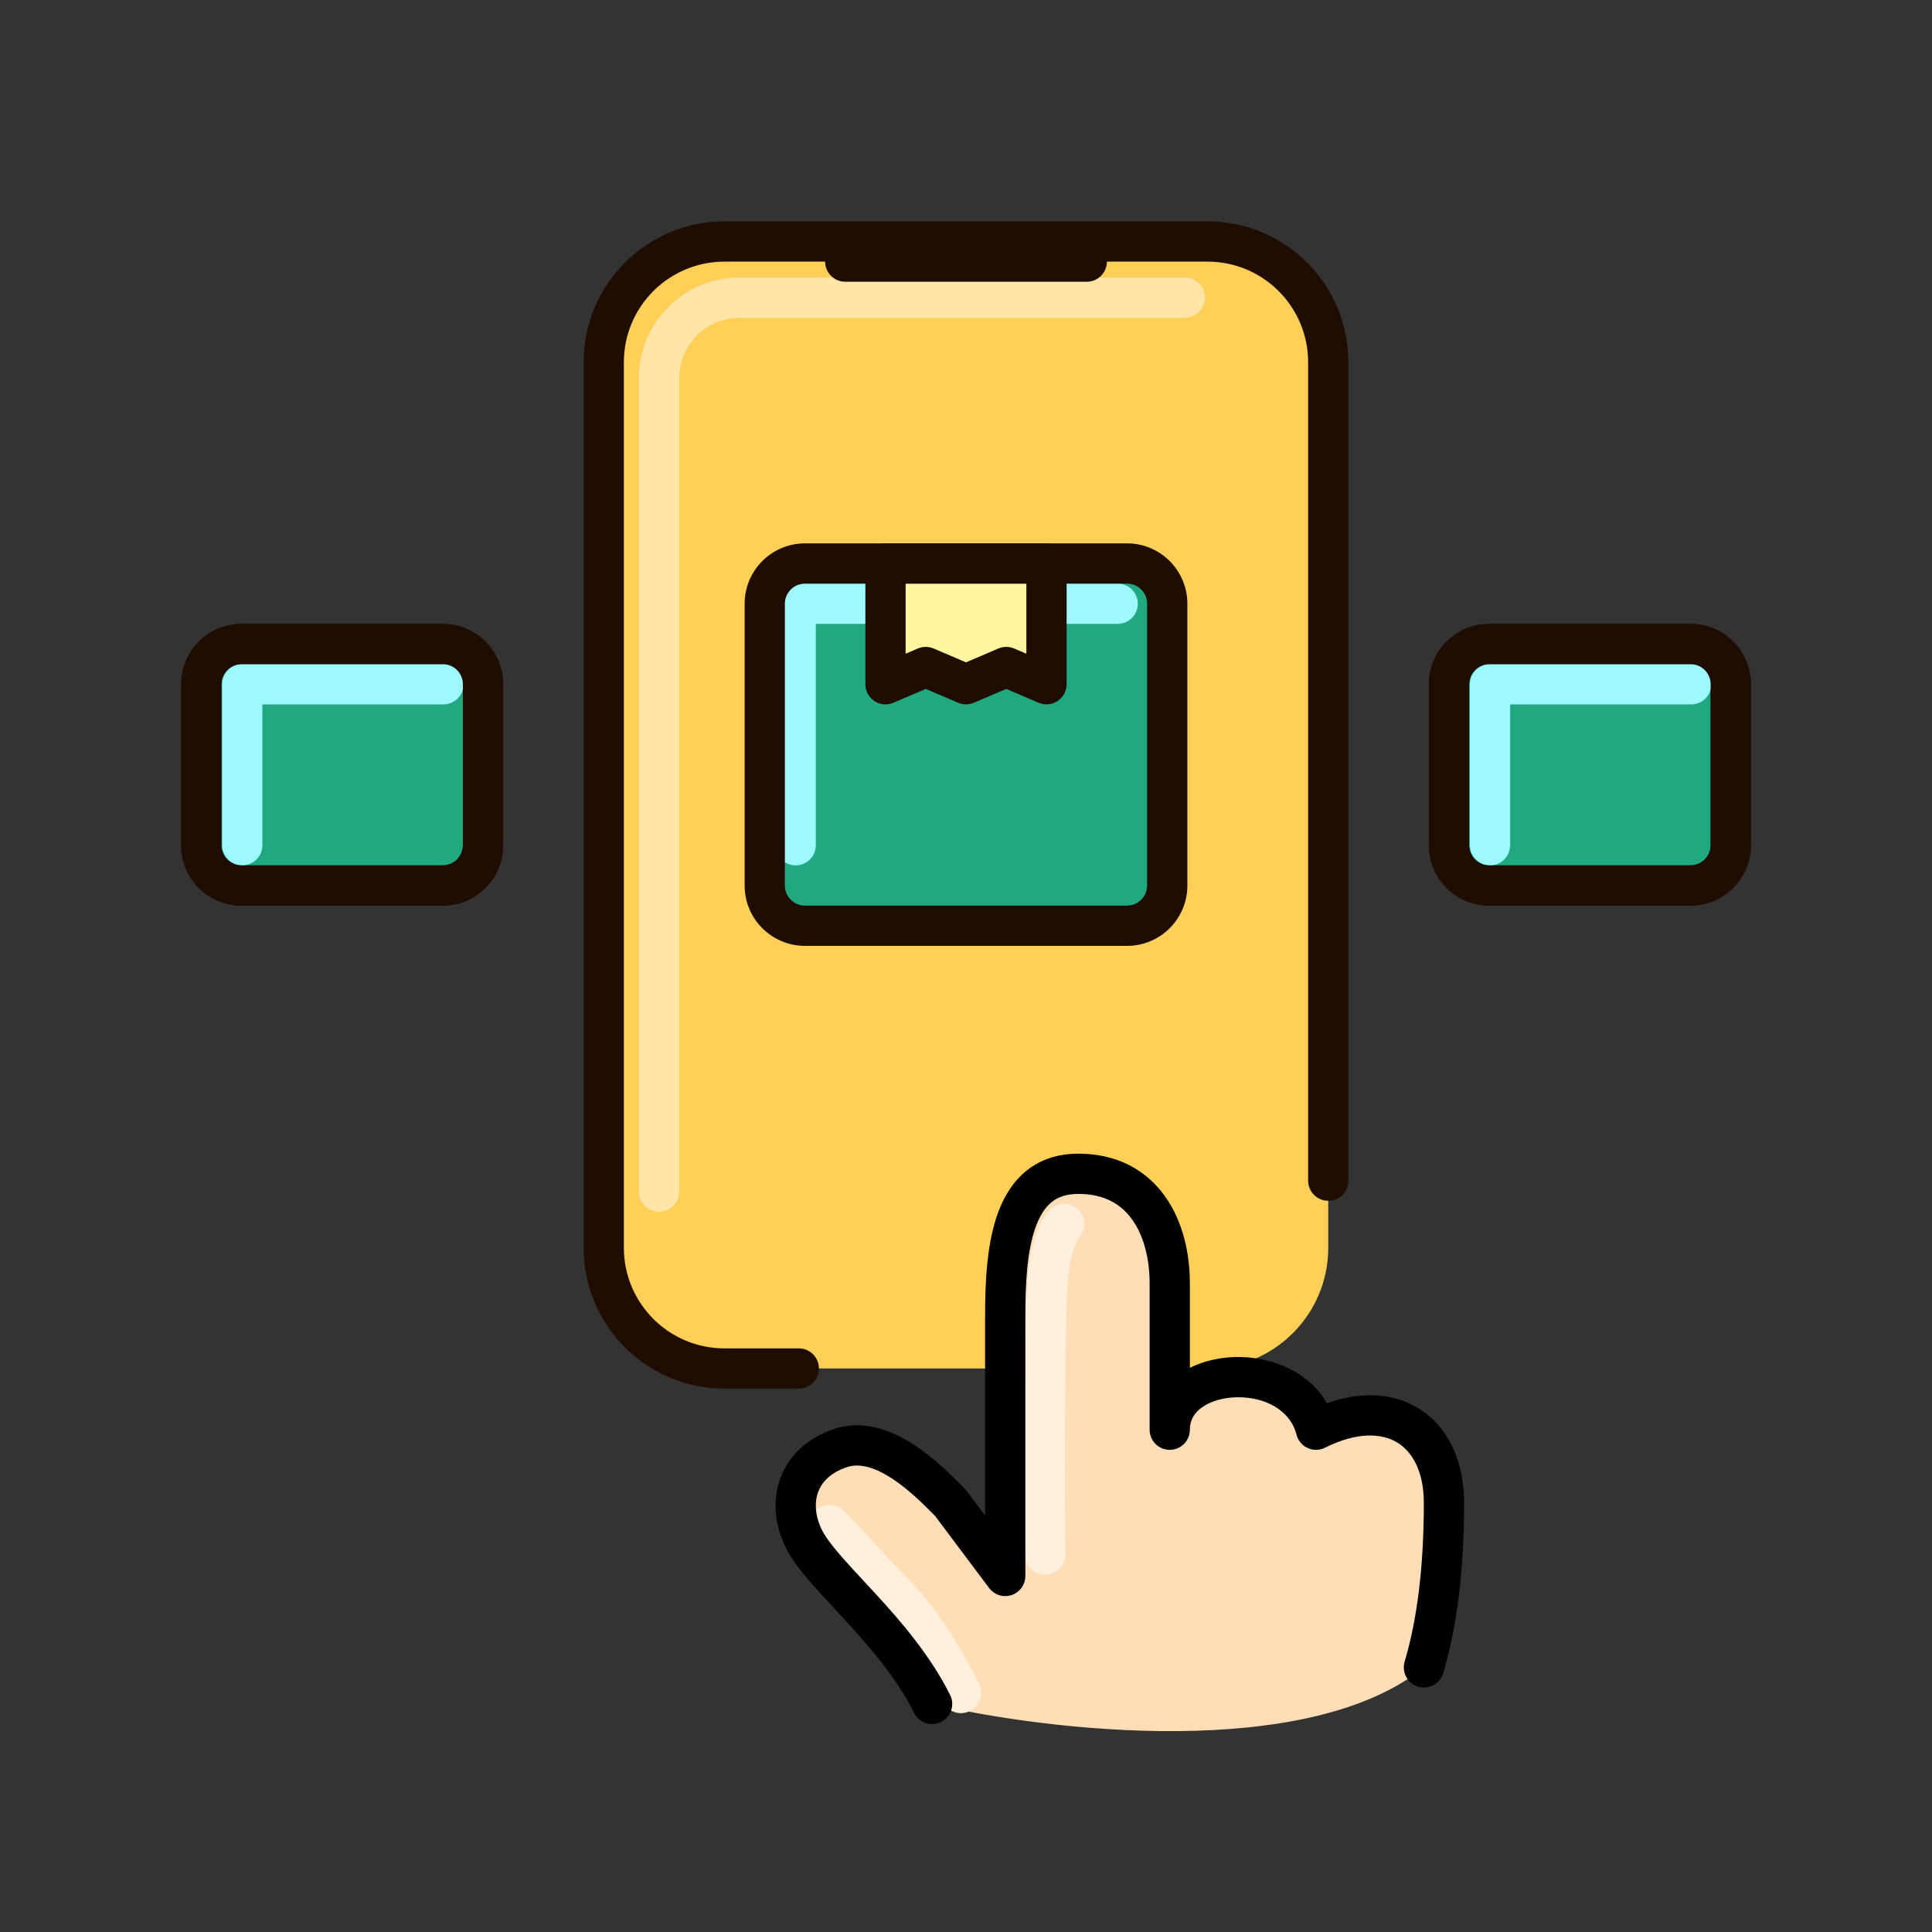 <svg width="96" height="96" viewBox="0 0 96 96" fill="none" xmlns="http://www.w3.org/2000/svg">
<rect x="0" y="0" width="96" height="96" fill="#333333" stroke="none"/>
<path d="M30 18C30 14.686 32.686 12 36 12H60C63.314 12 66 14.686 66 18V62C66 65.314 63.314 68 60 68H36C32.686 68 30 65.314 30 62V18Z" fill="#FFCF57"/>
<path d="M10 34C10 32.895 10.895 32 12 32H22C23.105 32 24 32.895 24 34V42C24 43.105 23.105 44 22 44H12C10.895 44 10 43.105 10 42V34Z" fill="#20A881"/>
<path fill-rule="evenodd" clip-rule="evenodd" d="M9 34C9 32.343 10.343 31 12 31H22C23.657 31 25 32.343 25 34V42C25 43.657 23.657 45 22 45H12C10.343 45 9 43.657 9 42V34ZM12 33C11.448 33 11 33.448 11 34V42C11 42.552 11.448 43 12 43H22C22.552 43 23 42.552 23 42V34C23 33.448 22.552 33 22 33H12Z" fill="#1F0D02"/>
<path d="M72 34C72 32.895 72.895 32 74 32H84C85.105 32 86 32.895 86 34V42C86 43.105 85.105 44 84 44H74C72.895 44 72 43.105 72 42V34Z" fill="#20A881"/>
<path fill-rule="evenodd" clip-rule="evenodd" d="M71 34C71 32.343 72.343 31 74 31H84C85.657 31 87 32.343 87 34V42C87 43.657 85.657 45 84 45H74C72.343 45 71 43.657 71 42V34ZM74 33C73.448 33 73 33.448 73 34V42C73 42.552 73.448 43 74 43H84C84.552 43 85 42.552 85 42V34C85 33.448 84.552 33 84 33H74Z" fill="#1F0D02"/>
<path d="M38 30C38 28.895 38.895 28 40 28H56C57.105 28 58 28.895 58 30V44C58 45.105 57.105 46 56 46H40C38.895 46 38 45.105 38 44V30Z" fill="#20A881"/>
<path fill-rule="evenodd" clip-rule="evenodd" d="M73.037 34C73.037 33.448 73.485 33 74.037 33H84.037C84.589 33 85.037 33.448 85.037 34C85.037 34.552 84.589 35 84.037 35H75.037V42C75.037 42.552 74.589 43 74.037 43C73.485 43 73.037 42.552 73.037 42V34Z" fill="#9EF9FF"/>
<path fill-rule="evenodd" clip-rule="evenodd" d="M11.037 34C11.037 33.448 11.485 33 12.037 33H22.037C22.589 33 23.037 33.448 23.037 34C23.037 34.552 22.589 35 22.037 35H13.037V42C13.037 42.552 12.589 43 12.037 43C11.485 43 11.037 42.552 11.037 42V34Z" fill="#9EF9FF"/>
<path fill-rule="evenodd" clip-rule="evenodd" d="M38.537 30C38.537 29.448 38.985 29 39.537 29H55.537C56.089 29 56.537 29.448 56.537 30C56.537 30.552 56.089 31 55.537 31H40.537V42C40.537 42.552 40.089 43 39.537 43C38.985 43 38.537 42.552 38.537 42V30Z" fill="#9EF9FF"/>
<path d="M44 28H52V34L50 33.143L48 34L46 33.143L44 34V28Z" fill="#FFF6A2"/>
<path d="M39.958 76.492C40.866 78.308 44.499 81.033 46.316 84.667C52.047 86.011 64.957 87.53 70.754 82.85C71.397 80.686 71.749 77.997 71.749 74.675C71.749 71.042 69.024 69.225 65.391 71.042C64.483 67.408 58.124 67.711 58.124 71.042V63.775C58.124 61.05 56.847 58.325 53.583 58.325C50.318 58.325 49.949 61.958 49.949 65.393V78.308L47.224 74.675C46.316 73.767 43.954 71.223 41.774 71.95C39.594 72.677 39.049 74.675 39.958 76.492Z" fill="#FFDDB6"/>
<path fill-rule="evenodd" clip-rule="evenodd" d="M53.495 60.028C53.928 60.37 54.002 60.999 53.66 61.432C53.384 61.782 53.178 62.41 53.07 63.604C52.98 64.598 52.966 65.83 52.948 67.387C52.945 67.668 52.942 67.96 52.938 68.263C52.888 72.152 52.917 75.805 52.938 77.236C52.946 77.788 52.504 78.242 51.952 78.25C51.4 78.258 50.946 77.817 50.938 77.264C50.917 75.82 50.888 72.148 50.938 68.237C50.942 67.945 50.945 67.66 50.948 67.381C50.965 65.832 50.98 64.504 51.078 63.424C51.191 62.171 51.429 61.031 52.09 60.193C52.432 59.759 53.061 59.685 53.495 60.028Z" fill="#FFEFDD"/>
<path fill-rule="evenodd" clip-rule="evenodd" d="M40.512 75.074C40.902 74.684 41.535 74.684 41.926 75.074C42.371 75.519 42.841 76.029 43.331 76.562C43.377 76.612 43.423 76.663 43.47 76.713C44.016 77.306 44.598 77.934 45.238 78.574C46.739 80.075 48.11 82.577 48.65 83.688C48.891 84.185 48.684 84.783 48.187 85.025C47.69 85.266 47.092 85.059 46.85 84.562C46.328 83.485 45.075 81.239 43.824 79.988C43.152 79.316 42.546 78.662 41.999 78.068C41.954 78.019 41.909 77.971 41.865 77.923C41.367 77.382 40.926 76.902 40.512 76.488C40.121 76.098 40.121 75.465 40.512 75.074Z" fill="#FFEFDD"/>
<path fill-rule="evenodd" clip-rule="evenodd" d="M31.75 18.792C31.75 16.03 33.989 13.792 36.75 13.792H58.875C59.427 13.792 59.875 14.239 59.875 14.792C59.875 15.344 59.427 15.792 58.875 15.792H36.75C35.093 15.792 33.75 17.135 33.75 18.792V59.208C33.75 59.761 33.302 60.208 32.75 60.208C32.198 60.208 31.75 59.761 31.75 59.208V18.792Z" fill="#FFE6A8"/>
<path fill-rule="evenodd" clip-rule="evenodd" d="M29 18C29 14.134 32.134 11 36 11H60C63.866 11 67 14.134 67 18V58.667C67 59.219 66.552 59.667 66 59.667C65.448 59.667 65 59.219 65 58.667V18C65 15.239 62.761 13 60 13H36C33.239 13 31 15.239 31 18V62C31 64.761 33.239 67 36 67H39.692C40.245 67 40.692 67.448 40.692 68C40.692 68.552 40.245 69 39.692 69H36C32.134 69 29 65.866 29 62V18Z" fill="#1F0D02"/>
<path fill-rule="evenodd" clip-rule="evenodd" d="M41 13C41 12.448 41.448 12 42 12H54C54.552 12 55 12.448 55 13C55 13.552 54.552 14 54 14H42C41.448 14 41 13.552 41 13Z" fill="#1F0D02"/>
<path fill-rule="evenodd" clip-rule="evenodd" d="M51.479 60.921C51.048 62.071 50.949 63.672 50.949 65.393C50.949 65.393 50.949 65.393 50.949 65.393V78.308C50.949 78.739 50.674 79.121 50.266 79.257C49.857 79.393 49.407 79.253 49.149 78.908L46.467 75.331C46.433 75.297 46.397 75.262 46.361 75.225C45.883 74.744 45.205 74.06 44.417 73.528C43.51 72.916 42.722 72.688 42.09 72.899C41.253 73.178 40.827 73.657 40.648 74.152C40.463 74.666 40.497 75.334 40.852 76.044C41.018 76.376 41.341 76.805 41.831 77.366C42.148 77.728 42.5 78.106 42.884 78.52C43.091 78.743 43.308 78.976 43.533 79.222C44.789 80.592 46.235 82.269 47.21 84.219C47.457 84.713 47.257 85.314 46.763 85.561C46.269 85.808 45.669 85.608 45.422 85.114C44.58 83.431 43.301 81.929 42.059 80.573C41.856 80.352 41.651 80.131 41.448 79.913C41.049 79.483 40.662 79.066 40.326 78.683C39.824 78.108 39.352 77.516 39.063 76.939C38.51 75.833 38.363 74.593 38.767 73.472C39.179 72.332 40.115 71.449 41.458 71.001C43.006 70.485 44.49 71.165 45.535 71.87C46.499 72.52 47.317 73.347 47.785 73.82C47.838 73.874 47.887 73.924 47.931 73.968C47.965 74.001 47.996 74.037 48.024 74.075L48.949 75.308V65.393C48.949 63.679 49.035 61.746 49.605 60.221C49.897 59.441 50.337 58.706 51.014 58.165C51.705 57.613 52.568 57.325 53.583 57.325C55.538 57.325 56.977 58.162 57.892 59.448C58.776 60.69 59.124 62.277 59.124 63.775V67.966C59.819 67.619 60.615 67.448 61.395 67.43C63.037 67.394 64.985 68.066 65.933 69.725C67.593 69.137 69.177 69.195 70.447 69.957C71.969 70.87 72.749 72.619 72.749 74.675C72.749 78.063 72.391 80.853 71.713 83.135C71.555 83.664 70.998 83.966 70.469 83.808C69.94 83.651 69.638 83.094 69.796 82.565C70.404 80.519 70.749 77.931 70.749 74.675C70.749 73.097 70.167 72.121 69.418 71.672C68.668 71.222 67.459 71.126 65.838 71.936C65.567 72.072 65.249 72.077 64.973 71.95C64.698 71.823 64.495 71.578 64.421 71.284C64.124 70.097 62.886 69.398 61.439 69.43C60.743 69.445 60.129 69.64 59.717 69.937C59.331 70.215 59.124 70.573 59.124 71.042C59.124 71.594 58.677 72.042 58.124 72.042C57.572 72.042 57.124 71.594 57.124 71.042V63.775C57.124 62.548 56.834 61.41 56.263 60.608C55.724 59.85 54.892 59.325 53.583 59.325C52.965 59.325 52.558 59.491 52.262 59.728C51.952 59.975 51.688 60.363 51.479 60.921Z" fill="black"/>
<path fill-rule="evenodd" clip-rule="evenodd" d="M37 30C37 28.343 38.343 27 40 27H56C57.657 27 59 28.343 59 30V44C59 45.657 57.657 47 56 47H40C38.343 47 37 45.657 37 44V30ZM40 29C39.448 29 39 29.448 39 30V44C39 44.552 39.448 45 40 45H56C56.552 45 57 44.552 57 44V30C57 29.448 56.552 29 56 29H40Z" fill="#1F0D02"/>
<path fill-rule="evenodd" clip-rule="evenodd" d="M43 28C43 27.448 43.448 27 44 27H52C52.552 27 53 27.448 53 28V34C53 34.336 52.831 34.65 52.55 34.835C52.27 35.02 51.915 35.052 51.606 34.919L50 34.231L48.394 34.919C48.142 35.027 47.858 35.027 47.606 34.919L46 34.231L44.394 34.919C44.085 35.052 43.73 35.02 43.45 34.835C43.169 34.65 43 34.336 43 34V28ZM45 29V32.483L45.606 32.224C45.858 32.116 46.142 32.116 46.394 32.224L48 32.912L49.606 32.224C49.858 32.116 50.142 32.116 50.394 32.224L51 32.483V29H45Z" fill="#1F0D02"/>
<path fill-rule="evenodd" clip-rule="evenodd" d="M9 34C9 32.343 10.343 31 12 31H22C23.657 31 25 32.343 25 34V42C25 43.657 23.657 45 22 45H12C10.343 45 9 43.657 9 42V34ZM12 33C11.448 33 11 33.448 11 34V42C11 42.552 11.448 43 12 43H22C22.552 43 23 42.552 23 42V34C23 33.448 22.552 33 22 33H12Z" fill="#1F0D02"/>
<path fill-rule="evenodd" clip-rule="evenodd" d="M71 34C71 32.343 72.343 31 74 31H84C85.657 31 87 32.343 87 34V42C87 43.657 85.657 45 84 45H74C72.343 45 71 43.657 71 42V34ZM74 33C73.448 33 73 33.448 73 34V42C73 42.552 73.448 43 74 43H84C84.552 43 85 42.552 85 42V34C85 33.448 84.552 33 84 33H74Z" fill="#1F0D02"/>
</svg>
